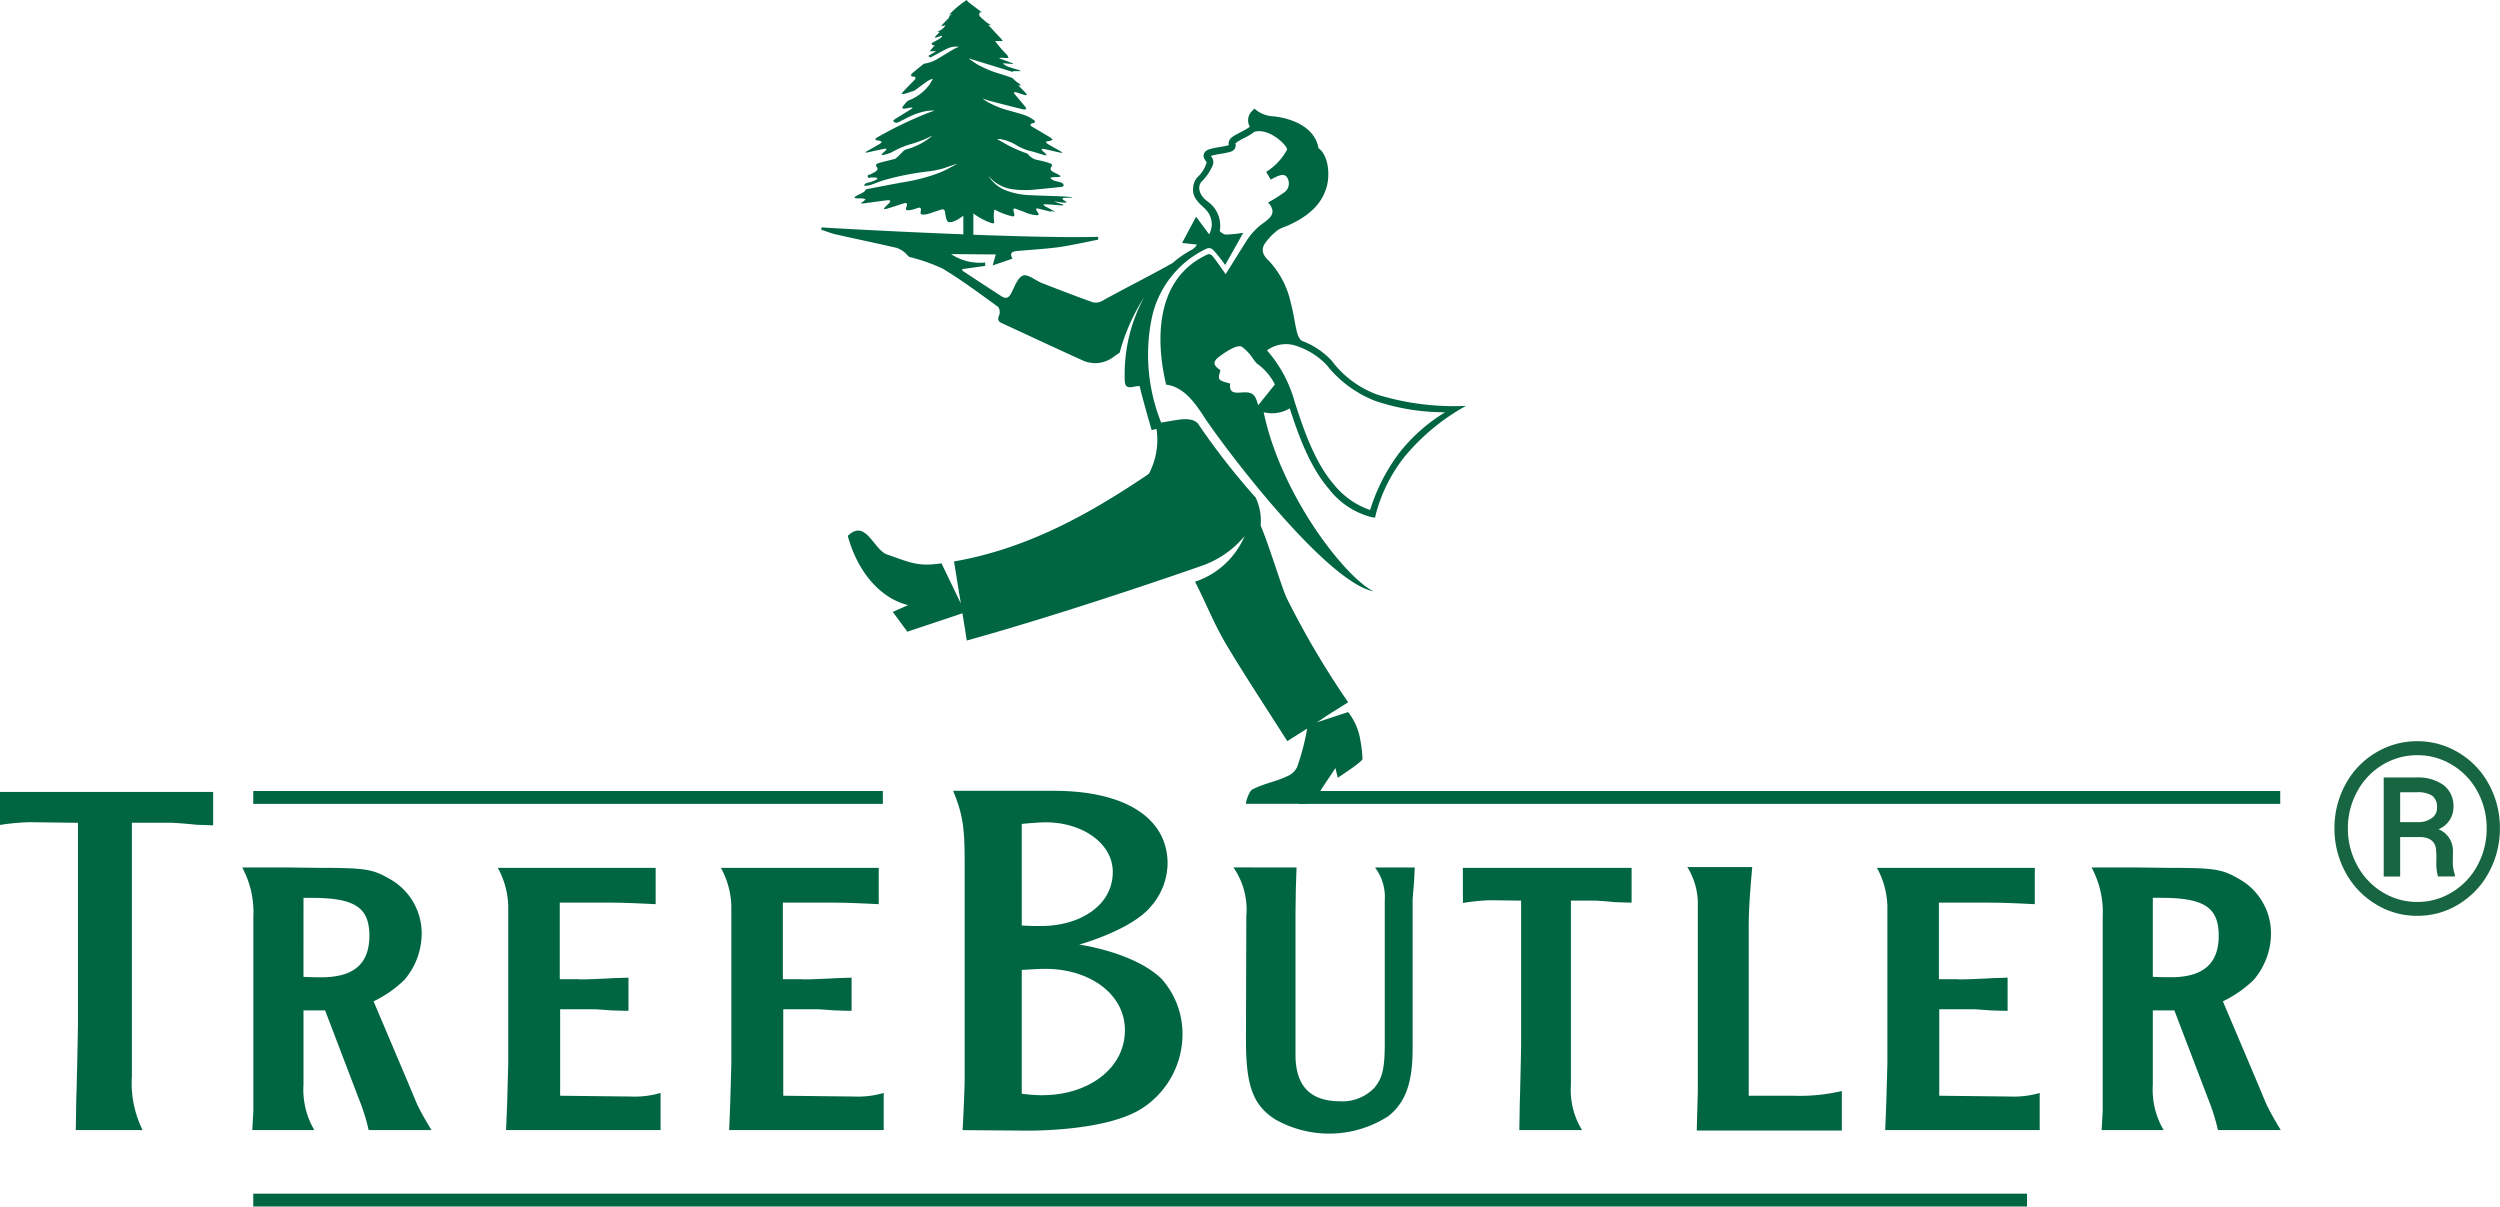 <?xml version="1.0" encoding="UTF-8"?>
<svg xmlns="http://www.w3.org/2000/svg" width="230.23" height="111.114" viewBox="0 0 230.23 111.114">
  <g transform="translate(-854.98 -17.886)">
    <g transform="translate(646.396 -539.216)">
      <g transform="translate(208.584 629.923)">
        <g transform="translate(0 0.107)">
          <path d="M215.562,649.8h6.156a9.733,9.733,0,0,1-.987-4.95V621.493h3.43c.241,0,1.113.042,2.68.2.13,0,.35,0,.616.015.223.008.475.018.756.025v-3.076h-19.63V621.7a20.02,20.02,0,0,1,2.763-.255l4.418.057v17.988c0,1.027-.044,3.278-.129,6.69-.025.563-.036,1.255-.047,2.09Q215.578,648.969,215.562,649.8Z" transform="translate(-208.584 -618.655)" fill="#006641"></path>
        </g>
        <path d="M231.513,624.527l2.954.037c4.207,0,4.945.109,6.455.982a5.739,5.739,0,0,1,3.019,5.056,6.611,6.611,0,0,1-1.605,4.292,10.857,10.857,0,0,1-2.827,1.964l3.116,7.347c.609,1.455.931,2.256,1.027,2.4.225.473.642,1.2,1.188,2.11h-5.781a19.034,19.034,0,0,0-.931-2.947l-3.083-8.074h-1.99v6.837a7.322,7.322,0,0,0,1,4.184h-5.717l.1-1.783V629.074a8.651,8.651,0,0,0-1.027-4.547Zm1.541,10.076c.835.037,1.348.037,1.669.037,2.955,0,4.4-1.237,4.4-3.819,0-2.62-1.348-3.493-5.33-3.493h-.738Z" transform="translate(-205.106 -617.463)" fill="#006641"></path>
        <path d="M261.816,624.558v3.347c-2.248-.11-3.147-.146-5.074-.146h-3.757v7.057h1.671c.289.036,1.219,0,2.826-.073.385-.036,1-.036,1.831-.072v3.054c-.707,0-1.22-.036-1.541-.036-.931-.073-1.509-.109-1.669-.109h-3.083v7.965l6.422.072a8.7,8.7,0,0,0,2.827-.327v3.419H248.04l.1-2.511.1-3.6V628.086a7.687,7.687,0,0,0-.963-3.528Z" transform="translate(-201.435 -617.458)" fill="#006641"></path>
        <path d="M279.157,624.558v3.347c-2.248-.11-3.147-.146-5.074-.146h-3.757v7.057H272c.289.036,1.219,0,2.826-.073.385-.036,1-.036,1.83-.072v3.054c-.707,0-1.22-.036-1.541-.036-.931-.073-1.509-.109-1.669-.109h-3.083v7.965l6.422.072a8.7,8.7,0,0,0,2.827-.327v3.419H265.381l.1-2.511.1-3.6V628.086a7.687,7.687,0,0,0-.963-3.528Z" transform="translate(-198.231 -617.458)" fill="#006641"></path>
        <path d="M301.876,635.9c-2.541-2.48-7.6-3.166-7.6-3.166s4.866-1.336,6.655-3.569a6.113,6.113,0,0,0,1.488-3.892c0-4.2-3.91-6.7-10.461-6.7h-9.289c.9,2.191,1.063,3.383,1.063,6.656v19.83c0,1.192-.182,4.657-.187,4.76l5.625.044s7.756.182,11.105-2.188a8.141,8.141,0,0,0,3.519-6.66A7.629,7.629,0,0,0,301.876,635.9Zm-12.887-14.28c1.032-.1,1.763-.146,2.236-.146,3.225,0,6.147,1.852,6.147,4.579,0,3.07-3.007,4.97-6.619,4.97-.517,0-1.118,0-1.763-.05Zm1.936,24.989a15.667,15.667,0,0,1-1.936-.141v-11.4c.816-.049,1.549-.1,2.193-.1,3.955,0,7.307,2.24,7.307,5.65C298.489,644.222,295.01,646.6,290.925,646.6Z" transform="translate(-194.894 -618.565)" fill="#006641"></path>
        <path d="M310.269,624.527l-.065,1.928-.032,2.293v13.021c0,2.873,1.348,4.291,4.11,4.291a4.059,4.059,0,0,0,3.148-1.236c.738-.873.963-1.746.963-4.11V627.547a4.5,4.5,0,0,0-.9-3.02h3.66q-.048,1.146-.095,1.746c-.065.691-.1,1.128-.1,1.346v13.6c0,3.129-.642,4.948-2.248,6.22a10.054,10.054,0,0,1-10.4.292c-2.056-1.31-2.7-3.092-2.7-7.311l.033-11.42a6.794,6.794,0,0,0-1.188-4.475Z" transform="translate(-190.867 -617.463)" fill="#006641"></path>
        <path d="M322.287,624.558h15.542v3.2c-.674,0-1.188-.037-1.509-.037-1.092-.109-1.765-.146-1.96-.146h-2.118v16.986a6.971,6.971,0,0,0,1.027,4.147h-5.781c.032-1.381.032-2.437.065-3.165.064-2.546.1-4.219.1-4.983V627.577l-2.859-.036a18.485,18.485,0,0,0-2.5.254Z" transform="translate(-187.572 -617.458)" fill="#006641"></path>
        <path d="M345.712,624.5c-.257,2.945-.321,4.11-.321,5.746v15.313h4.174a17,17,0,0,0,4.4-.437v3.637H340.605l.032-1.236.065-2.291V628.1a6.419,6.419,0,0,0-.964-3.6Z" transform="translate(-184.347 -617.469)" fill="#006641"></path>
        <path d="M369.014,624.558v3.347c-2.248-.11-3.146-.146-5.073-.146h-3.757v7.057h1.669c.289.036,1.22,0,2.827-.073.385-.036.994-.036,1.829-.072v3.054c-.706,0-1.22-.036-1.541-.036-.931-.073-1.508-.109-1.669-.109h-3.083v7.965l6.423.072a8.7,8.7,0,0,0,2.826-.327v3.419H355.238l.1-2.511.1-3.6V628.086a7.691,7.691,0,0,0-.964-3.528Z" transform="translate(-181.625 -617.458)" fill="#006641"></path>
        <path d="M375.256,624.527l2.955.037c4.206,0,4.945.109,6.455.982a5.738,5.738,0,0,1,3.018,5.056,6.6,6.6,0,0,1-1.605,4.292,10.866,10.866,0,0,1-2.826,1.964l3.115,7.347c.61,1.455.931,2.256,1.028,2.4.224.473.641,1.2,1.187,2.11H382.8a19.18,19.18,0,0,0-.932-2.947l-3.083-8.074H376.8v6.837a7.321,7.321,0,0,0,1,4.184h-5.715l.1-1.783V629.074a8.64,8.64,0,0,0-1.027-4.547ZM376.8,634.6c.835.037,1.35.037,1.669.037,2.955,0,4.4-1.237,4.4-3.819,0-2.62-1.348-3.493-5.33-3.493H376.8Z" transform="translate(-178.543 -617.463)" fill="#006641"></path>
      </g>
      <path d="M323.671,593.459a9.171,9.171,0,0,1-4.233-3.127,7.115,7.115,0,0,0-2.7-1.819l.006,0c-.231-.078-.411-.444-.485-.712-.239-.878-.335-1.879-.589-2.752a8.2,8.2,0,0,0-2.065-3.966c-.545-.5-.7-1.022-.319-1.569a5.287,5.287,0,0,1,.63-.749h0l.006-.007a5.606,5.606,0,0,1,.595-.507,5,5,0,0,1,.653-.29c.091-.036.172-.066.236-.095,2.73-1.216,3.259-2.7,3.492-3.348.419-1.175.257-3.11-.691-3.77-.322-1.983-2.547-2.774-4.176-2.935a2.8,2.8,0,0,1-1.5-.528l-.227-.181-.2.211a1.175,1.175,0,0,0-.211,1.461,6.622,6.622,0,0,1-.813.478c-.6.315-.94.5-1.066.742a.729.729,0,0,0-.068.457l0,.015-.021.011a7.5,7.5,0,0,1-.787.16c-.3.051-.581.1-.767.151-.338.091-.66.177-.738.584-.057.3.261.617.284.665a2.9,2.9,0,0,1-.706,1.238,1.551,1.551,0,0,0-.536,1.04c-.064.524.014,1.046.854,1.789a3.539,3.539,0,0,1,.392.4,1.914,1.914,0,0,1,.219,2.176c-.428-.577-.761-1.024-1.2-1.623-.513.96-.883,1.649-1.291,2.415l1.366.154a1.233,1.233,0,0,1-.533.506,9.384,9.384,0,0,0-1.878,1.344c.115-.105.181-.161.181-.161-1.751,1-4.744,2.511-6.5,3.5a1.187,1.187,0,0,1-.867.118c-1.57-.557-3.124-1.16-4.676-1.766-.6-.235-1.306-.853-1.74-.693-.494.182-.778,1.02-1.078,1.611-.237.466-.506.562-.923.29q-1.768-1.148-3.527-2.31c-.065-.044-.085-.156-.1-.178l2.141-.3,0-.31a4.852,4.852,0,0,1-3.137-.772c1.794,0,2.441.024,4.114.024-.107.376-.19.669-.287,1.014l1.825-.621c-.289-.518-.058-.667.456-.712,1.011-.086,3.039-.22,4.041-.383,1.139-.184,2.267-.435,3.4-.658l-.014-.259c-2.726.076-7.115-.031-11.487-.193V576.76a6.23,6.23,0,0,0,1.73.908c.172.008.209-.017.186-.193a2.991,2.991,0,0,1,.028-1.077,6.8,6.8,0,0,0,1.656.633c.146,0,.206-.059.175-.2-.025-.119-.058-.236-.082-.354-.026-.141.049-.2.184-.155.257.092.512.192.771.28a3.222,3.222,0,0,0,1.2.321.319.319,0,0,0,.16-.036c.018-.015,0-.1-.024-.142-.05-.09-.121-.168-.169-.258a.583.583,0,0,1-.031-.174.534.534,0,0,1,.161-.008c.405.1.809.2,1.213.3a.131.131,0,0,0,.034,0l-.105-.092.422.1a.3.3,0,0,0-.1-.085c-.262-.14-.524-.277-.783-.419a1.484,1.484,0,0,1-.169-.128l.017-.058c.126,0,.252-.008.378,0,.4.027.8.063,1.2.092.072.006.146,0,.218,0l.013-.065-.864-.294c.2.012.395.044.59.064a1.34,1.34,0,0,0,.586.021.336.336,0,0,0-.105-.107c-.064-.04-.136-.071-.2-.116a.551.551,0,0,1-.094-.12c.045-.025.089-.069.135-.072.166-.012.332-.009.5-.015.091,0,.182-.012.272-.018v-.036c-.344-.026-.687-.06-1.032-.075-.992-.04-1.985-.063-2.975-.114a6.725,6.725,0,0,1-1.936-.373,3.255,3.255,0,0,1-1.7-1.287c-.025-.038-.046-.077-.069-.116a3.427,3.427,0,0,0,2.221,1.239,8.522,8.522,0,0,0,2.19.015q1.173-.11,2.346-.235a.216.216,0,0,0,.159-.107.212.212,0,0,0-.052-.187.677.677,0,0,0-.248-.128c-.171-.053-.348-.083-.519-.139a.716.716,0,0,1-.405-.281,1.72,1.72,0,0,1,.248-.051c.179-.011.359-.006.538-.015a.63.63,0,0,0,.152-.05l0-.043a1.9,1.9,0,0,0-.182-.124c-.181-.1-.37-.184-.546-.289a.268.268,0,0,1-.095-.443.164.164,0,0,0-.037-.257.681.681,0,0,0-.206-.094,9.326,9.326,0,0,0-.988-.257,1.386,1.386,0,0,1-.878-.483.475.475,0,0,0-.2-.148,12.3,12.3,0,0,1-2.135-.982c-.186-.1-.371-.209-.556-.313a.687.687,0,0,1,.258-.011,4.192,4.192,0,0,1,1.432.519,4.928,4.928,0,0,0,1.193.539c.493.112.973.28,1.46.419a.758.758,0,0,0,.173.009l.017-.042a1.62,1.62,0,0,0-.116-.137c-.088-.084-.182-.161-.268-.246a.5.5,0,0,1-.068-.124.626.626,0,0,1,.134-.037.471.471,0,0,1,.146.02c.464.105.926.213,1.39.319.075.017.152.021.227.031l.013-.043c-.058-.039-.114-.081-.174-.115-.367-.207-.736-.413-1.1-.622a.839.839,0,0,1-.166-.114c-.076-.07-.063-.141.038-.168s.187-.019.277-.043a1.713,1.713,0,0,0,.233-.1.886.886,0,0,0-.169-.187c-.553-.333-1.111-.659-1.667-.987a.853.853,0,0,1-.134-.09c-.1-.086-.081-.178.04-.226.066-.027.139-.039.2-.065.128-.051.154-.158.04-.232a3.873,3.873,0,0,0-.754-.435c-.514-.184-1.045-.318-1.57-.47a7.945,7.945,0,0,1-2.047-.835c-.134-.084-.259-.18-.389-.27.2.05.384.137.576.19.622.169,1.248.327,1.872.486.448.115.895.228,1.345.331a.629.629,0,0,0,.235-.042.755.755,0,0,0-.085-.2c-.309-.374-.624-.743-.937-1.114a1.06,1.06,0,0,1-.09-.117c-.049-.082-.025-.133.073-.126a.858.858,0,0,1,.2.044c.243.077.485.161.729.235a.485.485,0,0,0,.164-.011.591.591,0,0,0-.072-.148c-.121-.133-.249-.258-.374-.387l-.348-.363.22.021.013-.034c-.044-.041-.084-.086-.132-.123a3,3,0,0,1-.492-.395.858.858,0,0,0-.445-.243c-.27-.1-.544-.182-.816-.27a9.991,9.991,0,0,1-2.156-.9c-.252-.153-.489-.331-.733-.5l.018-.021,4.07,1.253-.072-.092h.758a.367.367,0,0,0-.163-.095c-.351-.108-.707-.2-1.052-.326a2.242,2.242,0,0,1-.416-.262l.022-.04.883.069.012-.056-.622-.229-.661-.243c.307-.121.6.053.871-.06l-.129-.244a9.995,9.995,0,0,1-1.108-1.28h.71a1.428,1.428,0,0,0-.11-.16c-.335-.364-.671-.724-1.007-1.085-.066-.072-.134-.142-.219-.233l.261.014a3.834,3.834,0,0,1-.409-.255c-.217-.173-.424-.359-.627-.549A.286.286,0,0,1,287,558.3c.04-.117.129-.055.223-.055-.057-.045-.094-.076-.133-.1-.373-.282-.746-.562-1.116-.847a1.065,1.065,0,0,1-.159-.193,8.733,8.733,0,0,0-1.631,1.366l.274-.108c-.107.108-.242.18-.252.268-.015.128-.1.179-.164.25-.155.168-.32.328-.479.493a.909.909,0,0,0-.084.117l.023.026.325-.082.019.04a1.671,1.671,0,0,1-.756.558l.226.009c-.133.191-.331.31-.428.51l.024.034.6-.194.038.065a1.351,1.351,0,0,1-.212.2c-.2.122-.408.226-.61.341-.069.039-.165.079-.124.178a.159.159,0,0,0,.217.079.2.2,0,0,1,.055,0l-.467.559h.549l.006.027-.693.415.2.137c.13-.068.274-.141.416-.217.38-.2.754-.417,1.142-.6a1.876,1.876,0,0,1,1.05-.168c-.179.085-.336.148-.481.233-.463.274-.921.558-1.383.834a3.487,3.487,0,0,1-1.274.486.306.306,0,0,0-.142.065c-.314.254-.626.512-.938.768-.082.069-.192.136-.161.257s.154.1.25.109c.152.02.193.126.1.25a.745.745,0,0,1-.082.09c-.334.345-.671.688-1,1.037a1.3,1.3,0,0,0-.142.226,1.276,1.276,0,0,0,.27-.022c.258-.075.513-.16.768-.245a.765.765,0,0,0,.2-.095c.383-.275.757-.56,1.143-.829a3.16,3.16,0,0,1,.44-.217l.036.038c-.111.186-.212.379-.338.554a4.248,4.248,0,0,1-1.848,1.391.568.568,0,0,0-.188.12c-.129.138-.25.283-.366.431a.709.709,0,0,0-.068.178.568.568,0,0,0,.2.047c.16-.019.316-.062.476-.089.084-.014.171-.015.256-.021l.017.045c-.058.044-.113.092-.174.13-.43.268-.863.533-1.294.8a2.826,2.826,0,0,0-.244.166.105.105,0,0,0-.014.174.417.417,0,0,0,.376.064c.244-.121.488-.245.733-.366a6.443,6.443,0,0,1,1.9-.691c.22-.031.445-.037.669-.053l.006.045c-.139.046-.278.089-.415.14a36.018,36.018,0,0,0-4.646,2.214,1.815,1.815,0,0,0-.251.155c-.1.077-.083.156.039.191.081.022.171.014.251.039a1.763,1.763,0,0,1,.242.11,1.007,1.007,0,0,1-.182.18c-.384.224-.772.438-1.159.658a2,2,0,0,0-.165.116l.015.037a1.312,1.312,0,0,0,.14-.012c.28-.062.559-.127.84-.187s.543-.119.815-.171c.037-.007.081.02.122.032a.388.388,0,0,1-.053.116c-.095.095-.2.18-.3.274a1.435,1.435,0,0,0-.116.151c.056.012.079.025.1.019a3.421,3.421,0,0,0,.845-.249,7.963,7.963,0,0,1,1.607-.711,10.552,10.552,0,0,0,2.054-.789s.015,0,.034.011l-.117.095a6.133,6.133,0,0,1-2.155,1.1.744.744,0,0,0-.4.231,7.2,7.2,0,0,1-.62.6.321.321,0,0,1-.137.076c-.425.108-.852.21-1.277.319a1.336,1.336,0,0,0-.3.107c-.153.081-.166.179-.062.315a.219.219,0,0,1-.007.325.789.789,0,0,1-.179.139c-.148.083-.306.153-.451.241a.152.152,0,1,0,.063.248c.174.015.35.008.525.021.04,0,.077.046.116.071-.025.035-.043.085-.077.1a4.018,4.018,0,0,1-.45.2c-.16.057-.329.085-.491.14a.275.275,0,0,0-.212.238,1.836,1.836,0,0,0,.7-.11c.368-.139.738-.279,1.113-.4a25.6,25.6,0,0,1,4.059-.808,7.711,7.711,0,0,0,1.6-.34c.359-.135.726-.248,1.1-.373a1.214,1.214,0,0,1-.124.084c-.462.238-.912.5-1.39.7a16.258,16.258,0,0,1-3.448.922c-1.094.2-2.186.414-3.278.619a.3.3,0,0,0-.25.165.466.466,0,0,1-.2.168c-.193.1-.393.2-.588.3a1.691,1.691,0,0,0-.19.133l.007.047a.97.97,0,0,0,.193.052c.2.009.4,0,.592.015a.961.961,0,0,1,.232.079c-.062.059-.117.124-.184.177s-.149.1-.225.147l.017.046a.91.91,0,0,0,.179.008c.53-.07,1.058-.145,1.586-.216.249-.033.5-.068.749-.088a.193.193,0,0,1,.152.078c.017.027-.025.108-.06.146-.129.139-.267.267-.4.4a1.67,1.67,0,0,0-.121.151l.018.043a.853.853,0,0,0,.2-.013c.288-.085.573-.178.86-.269s.544-.181.82-.261a.258.258,0,0,1,.208.031c.034.03.019.129.008.194a1.136,1.136,0,0,1-.065.191c-.051.156,0,.238.165.237a1.645,1.645,0,0,0,.4-.049c.191-.049.374-.123.565-.177.161-.045.251.04.231.209-.007.057-.021.114-.03.172-.023.158.028.239.188.242a1.677,1.677,0,0,0,.487-.055c.408-.123.807-.271,1.212-.4.209-.069.329.011.366.224.019.106.062.826.319.922.5.113,1.3-.544,1.363-.586v1.716l-.855-.033c-6.183-.249-11.871-.573-12.2-.607l-.032.213c.435.143.863.322,1.308.424,1.877.425,3.763.818,5.638,1.25a2.291,2.291,0,0,1,.731.417c.174.123.291.361.477.429a16.792,16.792,0,0,1,3,1.051c1.78,1.068,3.449,2.321,5.136,3.538a.837.837,0,0,1,.1.757c-.146.366-.142.566.242.743,2.531,1.161,5.047,2.355,7.589,3.493a2.793,2.793,0,0,0,2.774-.445l.488-.334a18.33,18.33,0,0,1,2.262-5.116A14.906,14.906,0,0,0,300.366,592c0,.608.123.871.791.727a3.769,3.769,0,0,1,.577-.079c.231.96.828,3.118,1.117,4.063l.44-.11v0a6.7,6.7,0,0,1-.686,4.11c-.174.155-1.226.835-1.423.963-5.1,3.343-10.463,6.08-16.534,7.132.079.526.357,2.224.626,3.871l-1.784-3.7c-2.211.34-2.938-.1-5.027-.821-1.207-.418-1.958-3.332-3.6-1.7.9,3.314,3,5.752,5.556,6.371l-1.415.629c.406.543.981,1.331,1.349,1.823.064-.033,4.026-1.342,5.066-1.7.182,1.12.341,2.1.4,2.512,9.9-2.752,21.6-6.87,21.6-6.87a8.946,8.946,0,0,0,3.992-2.757,7.557,7.557,0,0,1-4.571,4.21c1.06,2.06,1.74,3.883,2.929,5.868,1.775,2.964,3.686,5.847,5.571,8.814.642-.41,1.246-.788,1.828-1.158a20.969,20.969,0,0,1-.935,3.561,1.716,1.716,0,0,1-.743.753c-1.262.615-2.065.654-3.328,1.269-.4.193-.669,1.293-.633,1.346h5.138a1.544,1.544,0,0,0,1.527-.867c.577-1,1.442-2.155,1.569-2.441l.228.909c.492-.339,2.293-1.5,2.274-1.748a13.02,13.02,0,0,0-.287-2.155,5.568,5.568,0,0,0-1.041-2.148l-2.883.951c.315-.2.626-.411.932-.622l1.957-1.232a79.047,79.047,0,0,1-5.627-9.529c-.491-1.007-1.631-4.877-2.432-6.743a5.036,5.036,0,0,0-.456-2.575,65.241,65.241,0,0,1-5.316-6.814c-.615-.694-1.99-.315-2.855-.185-.177.026-.536.092-.536.092a16.851,16.851,0,0,1-.893-9.486,9.169,9.169,0,0,1,4.98-6.488l.13-.058c.425-.142.595.116,1.239.924.1.12.233.3.434.595l1.671-2.962a12.92,12.92,0,0,1-1.61.159c-.2-.006-.57-.277-.551-.357a2.72,2.72,0,0,0-1.172-2.727c-.768-.6-.887-1.334-.518-1.778a4.773,4.773,0,0,0,.988-1.4.837.837,0,0,0-.094-.944l-.024-.033c.059-.021.153-.047.244-.072.148-.039.429-.088.7-.135a5.059,5.059,0,0,0,.943-.209.587.587,0,0,0,.385-.678l-.009-.073a4.353,4.353,0,0,1,.809-.489,5.4,5.4,0,0,0,.941-.572h0c1.378-.374,3.013,1.261,3.006,1.635a5.39,5.39,0,0,1-1.926,2.056l.417.714c.476-.236,1.21-.723,1.519-.18a1.015,1.015,0,0,1-.32,1.391,15.658,15.658,0,0,1-1.438.9c.676.768.466,1.246-.383,1.847a5.934,5.934,0,0,0-1.557,1.6l-1.975,3.153s-.985-1.453-1.278-1.746a.374.374,0,0,0-.431-.052c-6.162,2.877-3.922,11.19-3.774,11.968,1.673.212,2.691,1.724,3.611,3.137,2.14,3.184,11.179,15.041,15.5,15.906-2.634-1.3-8.528-8.868-10.123-16.5a3.149,3.149,0,0,0,2.4-.358h0c.682,2.082,1.735,5.259,3.6,7.411a7.183,7.183,0,0,0,3.976,2.616l.284.04.058-.281a14.549,14.549,0,0,1,2.64-5.313,19.763,19.763,0,0,1,5.674-4.7A24.039,24.039,0,0,1,323.671,593.459Zm-11.012.963c-.263-.86-.38-1.253-1.444-1.181-.613.041-1.27.13-1.14-.819-1.154-.314-1.154-.314-.893-1.225-.723-.492-.73-.8-.026-1.314.257-.185,1.571-1.167,2.037-.821a4.576,4.576,0,0,1,.891.922,4.219,4.219,0,0,0,.463.606,5.128,5.128,0,0,1,1.648,1.918Zm12.979,4.4a17.3,17.3,0,0,0-2.672,5.247,7.343,7.343,0,0,1-3.334-2.346c-1.892-2.182-2.936-5.547-3.6-7.564h0a12.066,12.066,0,0,0-2.563-4.791,2.945,2.945,0,0,1,2.476-.481h0a6.737,6.737,0,0,1,3.037,1.851,10.6,10.6,0,0,0,4.48,3.294,20,20,0,0,0,6.412,1.036A15.765,15.765,0,0,0,325.639,598.822Z" transform="translate(11.796 0)" fill="#006641"></path>
      <rect width="57.981" height="1.185" transform="translate(231.907 629.947)" fill="#006641"></rect>
      <rect width="163.35" height="1.185" transform="translate(231.907 667.031)" fill="#006641"></rect>
      <rect width="90.403" height="1.185" transform="translate(328.172 629.947)" fill="#006641"></rect>
    </g>
    <path d="M.967-7.831a8.339,8.339,0,0,1,1-4.028,7.521,7.521,0,0,1,2.782-2.927,7.322,7.322,0,0,1,3.84-1.069,7.294,7.294,0,0,1,3.835,1.069,7.533,7.533,0,0,1,2.777,2.927,8.339,8.339,0,0,1,1,4.028,8.425,8.425,0,0,1-.967,3.964A7.654,7.654,0,0,1,12.5-.9,7.169,7.169,0,0,1,8.594.226,7.2,7.2,0,0,1,4.7-.886,7.656,7.656,0,0,1,1.944-3.846,8.393,8.393,0,0,1,.967-7.831Zm1.235,0A7.024,7.024,0,0,0,3.062-4.41,6.4,6.4,0,0,0,5.4-1.944a6.074,6.074,0,0,0,3.2.892,6.039,6.039,0,0,0,3.212-.908,6.419,6.419,0,0,0,2.326-2.465,7.038,7.038,0,0,0,.843-3.405,6.986,6.986,0,0,0-.843-3.389,6.35,6.35,0,0,0-2.326-2.449,6.093,6.093,0,0,0-3.212-.9,6.129,6.129,0,0,0-3.2.886,6.32,6.32,0,0,0-2.336,2.455A6.986,6.986,0,0,0,2.2-7.831Zm4.813.806v3.631H5.5v-9.12H8.465a4.08,4.08,0,0,1,2.551.7,2.433,2.433,0,0,1,.908,2.046,2.188,2.188,0,0,1-1.375,2.02A2.144,2.144,0,0,1,11.87-5.554V-4.9a3.517,3.517,0,0,0,.183,1.332v.172H10.5a4.308,4.308,0,0,1-.15-1.38,11.223,11.223,0,0,0-.032-1.176q-.172-1.031-1.407-1.074Zm0-1.375H8.69a2.128,2.128,0,0,0,1.246-.376,1.113,1.113,0,0,0,.473-.935,1.33,1.33,0,0,0-.419-1.112A2.511,2.511,0,0,0,8.5-11.15H7.015Z" transform="translate(1069 102)" fill="#176641"></path>
  </g>
</svg>
